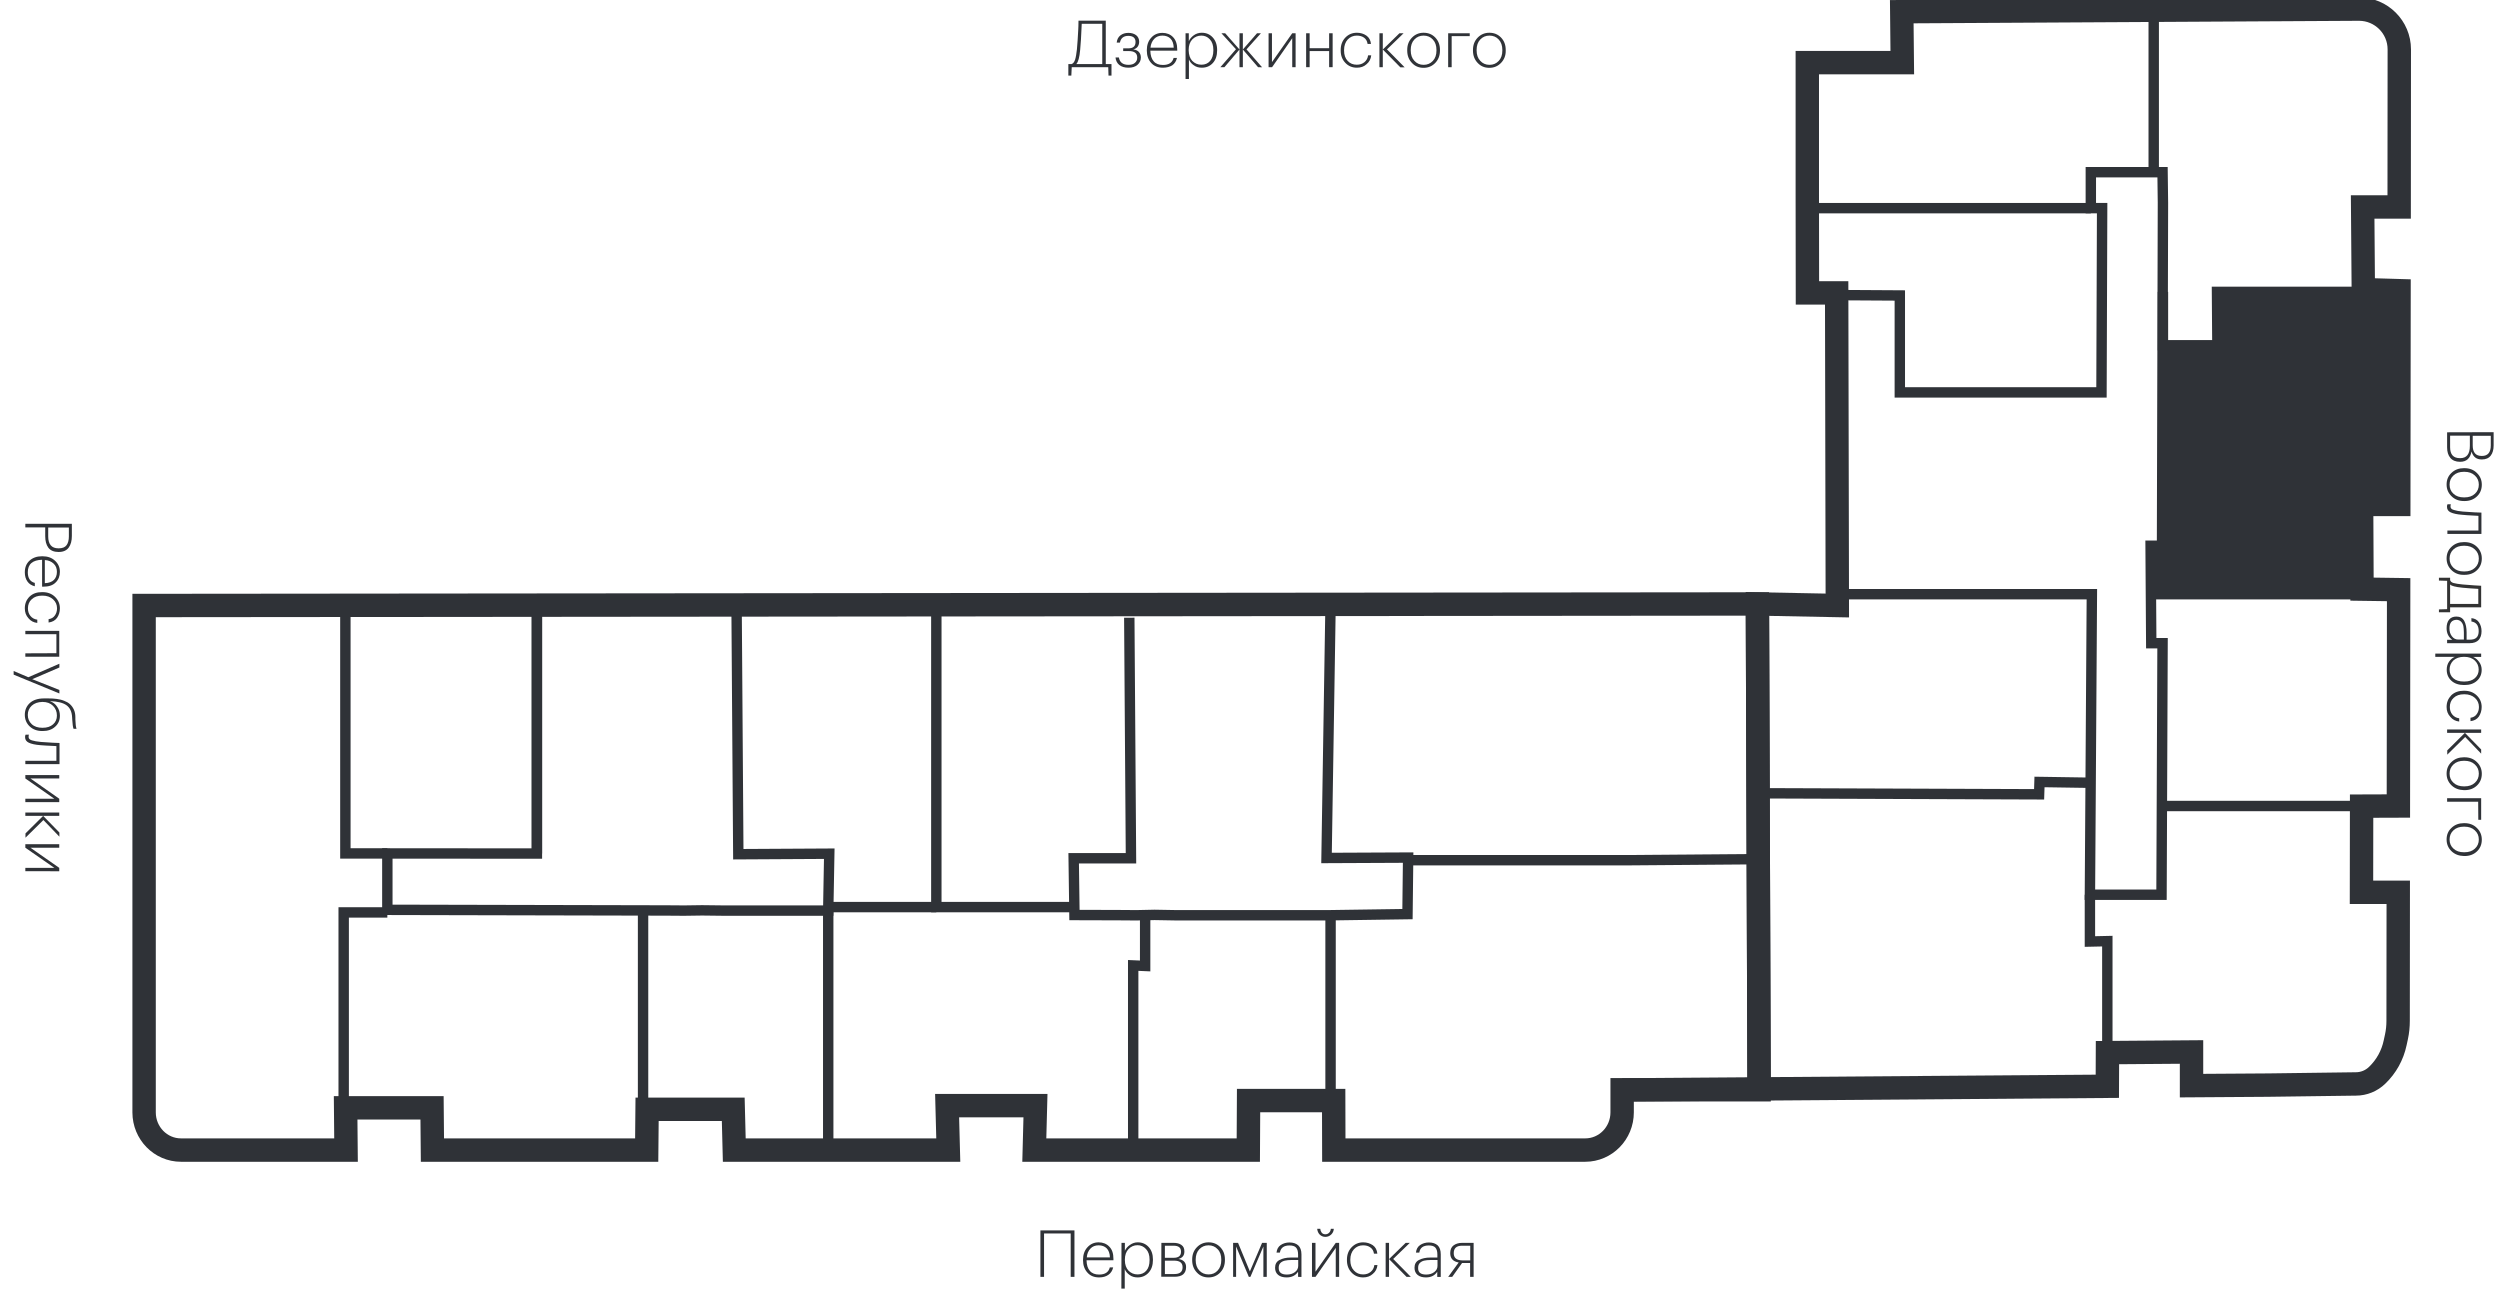 <?xml version="1.0" encoding="utf-8"?><!--Generator: Adobe Illustrator 26.0.2, SVG Export Plug-In . SVG Version: 6.00 Build 0)--><svg version="1.1" id="Слой_1" xmlns="http://www.w3.org/2000/svg" xmlns:xlink="http://www.w3.org/1999/xlink" x="0px" y="0px" viewBox="0 0 1924 1002" style="enable-background:new 0 0 1924 1002;" xml:space="preserve"><style type="text/css">.st0{fill:#2F3237;}
	.st1{fill:#333333;}
	.st2{fill:none;stroke:#2F3237;stroke-width:18;}
	.st3{fill:#303338;}
	.st4{fill:none;stroke:#2F3237;stroke-width:8;}</style><path class="st0" d="M824,949.3h-20.5v33.4h-2.8v-35.8h26.2v35.8H824V949.3z"/><path class="st0" d="M845.9,983.1c-3.8,0-6.8-1.2-9-3.7c-2.2-2.4-3.4-5.6-3.4-9.5v-0.4c0-3.9,1.1-7.1,3.4-9.6
	c2.3-2.5,5.1-3.8,8.6-3.8c3.3,0,6.1,1.1,8.2,3.3c2.2,2.2,3.2,5.3,3.2,9.5v1h-20.7c0.1,3.6,0.9,6.3,2.6,8.2c1.6,1.9,4,2.8,7.1,2.8
	c4.5,0,7.3-1.8,8.2-5.5h2.6c-0.6,2.5-1.8,4.4-3.7,5.7C851.2,982.4,848.8,983.1,845.9,983.1z M854.2,967.7c-0.1-3.1-1-5.5-2.5-7
	s-3.6-2.3-6.2-2.3c-2.6,0-4.7,0.8-6.3,2.5s-2.6,3.9-2.8,6.8H854.2z"/><path class="st0" d="M863.1,956.5h2.6v6.1c0.8-1.8,2.1-3.3,3.9-4.5c1.8-1.3,3.8-2,6-2c3.4,0,6.2,1.2,8.4,3.6
	c2.2,2.4,3.3,5.6,3.3,9.6v0.4c0,4-1.1,7.3-3.3,9.7s-5,3.7-8.5,3.7c-2.4,0-4.5-0.6-6.2-1.9c-1.7-1.2-3-2.7-3.7-4.5v15H863
	L863.1,956.5L863.1,956.5z M868.5,977.9c1.9,1.9,4.2,2.9,7,2.9s5.1-1,6.7-2.9c1.7-1.9,2.5-4.6,2.5-8.1v-0.4c0-3.5-0.9-6.2-2.7-8.1
	c-1.8-2-4-3-6.6-3c-2.7,0-5,1-6.9,3s-2.8,4.7-2.8,8.1v0.4C865.7,973.3,866.7,976,868.5,977.9z"/><path class="st0" d="M893.8,956.5h9.3c2.5,0,4.6,0.5,6.1,1.6c1.6,1.1,2.3,2.7,2.3,5v0.1c0,3-1.5,4.9-4.6,5.7
	c3.9,0.6,5.9,2.7,5.9,6.2v0.1c0,2.5-0.8,4.3-2.3,5.6c-1.5,1.2-3.7,1.8-6.6,1.8h-10.2L893.8,956.5L893.8,956.5z M896.5,958.7v9.3h6.7
	c3.8,0,5.7-1.5,5.7-4.6v-0.2c0-3-1.9-4.5-5.7-4.5H896.5z M896.5,970.2v10.3h7.3c4.2,0,6.3-1.7,6.3-5.1v-0.2c0-3.4-2.2-5-6.5-5H896.5
	z"/><path class="st0" d="M930.1,980.8c2.9,0,5.2-1,7-3c1.9-2,2.8-4.7,2.8-8v-0.4c0-3.4-0.9-6.1-2.8-8c-1.8-2-4.2-3-7-3
	c-2.9,0-5.2,1-7.1,3c-1.9,2-2.8,4.7-2.8,8v0.4c0,3.3,0.9,6,2.8,8C924.9,979.8,927.2,980.8,930.1,980.8z M939.1,979.3
	c-2.4,2.5-5.4,3.8-9,3.8s-6.6-1.2-9-3.8c-2.4-2.5-3.6-5.7-3.6-9.5v-0.4c0-3.9,1.2-7,3.6-9.5c2.4-2.5,5.4-3.8,9-3.8s6.6,1.2,9,3.7
	s3.6,5.6,3.6,9.5v0.4C942.7,973.7,941.5,976.8,939.1,979.3z"/><path class="st0" d="M951.3,959.3v23.4H949v-26.2h3.8l9.1,22l9.4-22h3.6v26.2h-2.6v-23.4l-10,23.4h-1.2L951.3,959.3z"/><path class="st0" d="M990.2,983.1c-2.7,0-4.9-0.6-6.5-1.9c-1.6-1.3-2.4-3.2-2.4-5.5c0-2.8,1.1-4.8,3.4-6c2.3-1.2,5.2-1.9,8.8-1.9
	h5.5v-2.3c0-2.5-0.5-4.2-1.6-5.4c-1-1.1-2.7-1.6-5-1.6c-4.3,0-6.8,1.8-7.4,5.5h-2.6c0.3-2.6,1.3-4.5,3.2-5.8s4.2-2,6.8-2
	c2.9,0,5.1,0.8,6.7,2.2c1.6,1.5,2.5,3.8,2.5,7v17.3H999v-4C997.1,981.6,994.2,983.1,990.2,983.1z M990.4,980.9
	c2.4,0,4.5-0.6,6.2-1.9c1.7-1.3,2.5-2.9,2.5-4.8v-4.5h-5.3c-2,0-3.6,0.2-5,0.5c-1.3,0.3-2.5,0.9-3.4,1.8c-0.9,0.9-1.3,2.1-1.3,3.6
	C984,979.2,986.1,980.9,990.4,980.9z"/><path class="st0" d="M1020,951.9c-1.7,0-3.1-0.6-4.3-1.7c-1.2-1.2-1.8-2.7-2-4.5h2.4c0.1,1.2,0.5,2.2,1.1,3c0.7,0.8,1.6,1.2,2.8,1.2
	s2.1-0.4,2.9-1.2c0.8-0.8,1.2-1.8,1.3-3h2.3c-0.1,1.8-0.8,3.2-2,4.4C1023.2,951.3,1021.7,951.9,1020,951.9z M1009.7,982.7v-26.2h2.7
	v22.2l15.6-22.2h2.6v26.2h-2.6v-22.3l-15.6,22.3H1009.7z"/><path class="st0" d="M1049.1,983.1c-3.6,0-6.5-1.2-8.9-3.7s-3.6-5.7-3.6-9.5v-0.4c0-3.9,1.2-7.1,3.6-9.6s5.4-3.8,8.9-3.8
	c2.8,0,5.3,0.8,7.4,2.2c2.1,1.5,3.2,3.6,3.5,6.5h-2.6c-0.3-2.1-1.2-3.7-2.8-4.8c-1.5-1.1-3.3-1.6-5.6-1.6c-2.8,0-5.1,1-7,3
	c-1.8,2-2.8,4.7-2.8,8v0.4c0,3.4,0.9,6,2.8,8c1.8,2,4.2,3,7,3c2.3,0,4.2-0.6,5.8-1.9c1.6-1.3,2.6-3,2.9-5.3h2.4
	c-0.3,2.8-1.5,5.1-3.6,6.8C1054.6,982.2,1052,983.1,1049.1,983.1z"/><path class="st0" d="M1069,969v13.7h-2.6v-26.2h2.6V969l12.8-12.5h3.2l-12.8,12.4l13.6,13.8h-3.3L1069,969z"/><path class="st0" d="M1097.4,983.1c-2.7,0-4.8-0.6-6.4-1.9c-1.6-1.3-2.4-3.2-2.4-5.5c0-2.8,1.1-4.8,3.4-6s5.2-1.9,8.8-1.9h5.4v-2.3
	c0-2.5-0.5-4.2-1.6-5.4c-1-1.1-2.7-1.6-5-1.6c-4.3,0-6.8,1.8-7.3,5.5h-2.6c0.3-2.6,1.3-4.5,3.2-5.8c1.9-1.3,4.2-2,6.8-2
	c2.9,0,5.1,0.8,6.7,2.2c1.6,1.5,2.4,3.8,2.4,7v17.3h-2.7v-4C1104.3,981.6,1101.4,983.1,1097.4,983.1z M1097.6,980.9
	c2.4,0,4.5-0.6,6.2-1.9c1.7-1.3,2.5-2.9,2.5-4.8v-4.5h-5.3c-2,0-3.6,0.2-5,0.5c-1.3,0.3-2.4,0.9-3.3,1.8c-0.9,0.9-1.3,2.1-1.3,3.6
	C1091.2,979.2,1093.3,980.9,1097.6,980.9z"/><path class="st0" d="M1125.2,958.7c-4.3,0-6.4,1.9-6.4,5.7v0.1c0,3.7,2.3,5.5,6.9,5.5h5.8v-11.3H1125.2z M1117.6,982.7h-3.1
	l8.1-11.1c-4.3-0.7-6.5-3.1-6.5-7.1v-0.1c0-2.6,0.8-4.6,2.5-5.9c1.7-1.3,3.9-2,6.7-2h8.8v26.2h-2.7V972h-6.2L1117.6,982.7z"/><path class="st0" d="M1919.1,332.6v10.1c0,3.3-0.7,6-2.2,7.9c-1.5,2-3.8,3-6.8,3h-0.2c-4,0-6.6-2-7.8-6.1c-1,5.2-3.9,7.9-8.7,7.9
	h-0.2c-3.2,0-5.7-1-7.4-3c-1.7-2-2.5-4.7-2.5-8.1v-11.6L1919.1,332.6L1919.1,332.6z M1885.6,344.2c0,5.6,2.5,8.4,7.6,8.4h0.2
	c4.9,0,7.4-3.1,7.4-9.4v-7.9h-15.2V344.2z M1903,342.8c0,5.4,2.3,8.1,6.9,8.1h0.2c4.5,0,6.8-2.7,6.8-8.1v-7.4H1903V342.8z"/><path class="st0" d="M1885.2,373c0,2.9,1,5.2,3,7c2,1.9,4.7,2.8,8,2.8h0.4c3.4,0,6.1-0.9,8.1-2.8c2-1.8,3-4.2,3-7
	c0-2.9-1-5.2-3.1-7.1c-2-1.9-4.7-2.8-8-2.8h-0.4c-3.3,0-6,0.9-8,2.8C1886.2,367.7,1885.2,370.1,1885.2,373z M1886.7,381.9
	c-2.5-2.4-3.8-5.4-3.8-9s1.2-6.6,3.8-9c2.5-2.4,5.7-3.6,9.5-3.6h0.4c3.9,0,7.1,1.2,9.6,3.7c2.5,2.4,3.8,5.4,3.8,9s-1.2,6.6-3.7,9
	s-5.7,3.6-9.6,3.6h-0.4C1892.4,385.6,1889.2,384.4,1886.7,381.9z"/><path class="st0" d="M1895,396.2c-4.1-0.3-7.1-1-9-1.9s-2.8-2.3-2.8-4.3c0-0.6,0.1-1.1,0.2-1.4l0.2-0.5h2.6l-0.2,0.5
	c-0.1,0.3-0.1,0.7-0.1,1.2c0,0.7,0.2,1.2,0.6,1.6c0.4,0.5,1.1,0.8,2.1,1.1c1,0.3,1.9,0.5,2.9,0.7s2.3,0.3,3.9,0.5
	c2,0.2,5.1,0.4,9.1,0.6c1.2,0.1,2.9,0.1,5.2,0.2v16.4h-26.2v-2.6h23.9V397C1900.2,396.6,1896.2,396.4,1895,396.2z"/><path class="st0" d="M1885.2,429.9c0,2.9,1,5.2,3,7.1s4.7,2.8,8,2.8h0.4c3.4,0,6.1-0.9,8.1-2.8c2-1.8,3-4.2,3-7.1s-1-5.2-3.1-7.1
	c-2-1.9-4.7-2.8-8-2.8h-0.4c-3.3,0-6,0.9-8,2.8C1886.2,424.6,1885.2,427,1885.2,429.9z M1886.7,438.8c-2.5-2.4-3.8-5.4-3.8-9
	s1.2-6.6,3.8-9c2.5-2.4,5.7-3.6,9.5-3.6h0.4c3.9,0,7.1,1.2,9.6,3.6s3.8,5.4,3.8,9s-1.2,6.6-3.7,9s-5.7,3.6-9.6,3.6h-0.4
	C1892.4,442.5,1889.2,441.2,1886.7,438.8z"/><path class="st1" d="M1895,452.3c-2.7-0.3-4.8-0.6-6.2-1c-1.4-0.3-2.5-0.8-3.2-1.5v15h21.7v-11.6
	C1902.1,452.9,1898,452.6,1895,452.3z M1877,446.8v-2.2h8.6v1.8c0.3,1.1,1.2,1.9,2.7,2.3s3.8,0.8,6.9,1.1c0.8,0.1,3.9,0.3,9.1,0.7
	l5.2,0.3v16.6h-23.9v3.8h-8.6V469l6.3-0.2V447L1877,446.8z"/><path class="st0" d="M1882.9,483.4c0-2.7,0.6-4.9,1.9-6.5s3.2-2.4,5.6-2.4c2.8,0,4.8,1.1,6.1,3.4c1.2,2.3,1.8,5.2,1.8,8.9v5.5h2.3
	c2.5,0,4.2-0.5,5.3-1.6c1.1-1,1.7-2.7,1.7-5c0-4.3-1.8-6.8-5.6-7.4v-2.6c2.6,0.3,4.5,1.3,5.8,3.2c1.3,1.9,2,4.2,2,6.9
	c0,2.9-0.8,5.1-2.2,6.7c-1.5,1.6-3.8,2.5-7,2.5h-17.3v-2.6h4C1884.4,490.4,1882.9,487.4,1882.9,483.4z M1885.1,483.6
	c0,2.4,0.6,4.5,1.9,6.1c1.3,1.7,2.9,2.5,4.8,2.5h4.4v-5.4c0-2-0.2-3.6-0.4-5c-0.3-1.3-0.9-2.5-1.8-3.4s-2.1-1.4-3.6-1.4
	C1886.8,477.2,1885.1,479.4,1885.1,483.6z"/><path class="st0" d="M1909.5,503v2.6h-6.1c1.8,0.8,3.3,2.1,4.6,3.9c1.3,1.8,1.9,3.8,1.9,6c0,3.4-1.2,6.2-3.6,8.4s-5.6,3.3-9.6,3.3
	h-0.4c-4,0-7.3-1.1-9.7-3.3c-2.4-2.2-3.6-5-3.6-8.5c0-2.4,0.6-4.5,1.8-6.2c1.2-1.7,2.7-3,4.5-3.7h-15.1V503H1909.5z M1888.1,508.3
	c-1.9,1.9-2.9,4.2-2.9,7s1,5.1,2.9,6.7c1.9,1.7,4.6,2.5,8.1,2.5h0.4c3.5,0,6.2-0.9,8.1-2.6c2-1.8,2.9-4,2.9-6.6c0-2.7-1-5-2.9-6.9
	c-2-1.9-4.7-2.9-8.1-2.9h-0.4C1892.8,505.5,1890.1,506.5,1888.1,508.3z"/><path class="st0" d="M1882.9,544.1c0-3.6,1.2-6.5,3.6-9c2.5-2.4,5.7-3.5,9.6-3.5h0.4c3.9,0,7.1,1.2,9.6,3.6c2.5,2.4,3.8,5.4,3.8,8.9
	c0,2.8-0.8,5.3-2.2,7.4c-1.5,2.1-3.7,3.2-6.4,3.5v-2.6c2.1-0.3,3.7-1.2,4.8-2.8c1.1-1.5,1.7-3.3,1.7-5.5c0-2.8-1-5.1-3.1-7
	c-2-1.8-4.7-2.8-8-2.8h-0.4c-3.4,0-6,0.9-8,2.8c-2,1.8-2.9,4.2-2.9,7c0,2.3,0.6,4.2,1.9,5.8s3,2.6,5.3,2.9v2.5
	c-2.8-0.3-5.1-1.5-6.8-3.6C1883.8,549.6,1882.9,547.1,1882.9,544.1z"/><path class="st0" d="M1897,564h-13.7v-2.6h26.2v2.6H1897l12.5,12.8v3.2l-12.3-12.8l-13.8,13.6v-3.3L1897,564z"/><path class="st0" d="M1885.2,595.4c0,2.9,1,5.2,3,7c2,1.9,4.7,2.8,8,2.8h0.4c3.4,0,6.1-0.9,8.1-2.8c2-1.8,3-4.2,3-7
	c0-2.9-1-5.2-3.1-7.1c-2-1.9-4.7-2.8-8-2.8h-0.4c-3.3,0-6,0.9-8,2.8S1885.2,592.5,1885.2,595.4z M1886.7,604.4
	c-2.5-2.4-3.8-5.4-3.8-9s1.2-6.6,3.8-9c2.5-2.4,5.7-3.6,9.5-3.6h0.4c3.9,0,7.1,1.2,9.6,3.7c2.5,2.4,3.8,5.4,3.8,9s-1.2,6.6-3.7,9
	s-5.7,3.6-9.6,3.6h-0.4C1892.4,608,1889.2,606.8,1886.7,604.4z"/><path class="st0" d="M1907.2,617h-23.9v-2.7h26.2v16.6h-2.2L1907.2,617L1907.2,617z"/><path class="st0" d="M1885.2,646.1c0,2.9,1,5.2,3,7c2,1.9,4.7,2.8,8,2.8h0.4c3.4,0,6.1-0.9,8.1-2.8c2-1.8,3-4.2,3-7
	c0-2.9-1-5.2-3.1-7.1c-2-1.9-4.7-2.8-8-2.8h-0.4c-3.3,0-6,0.9-8,2.8C1886.2,640.8,1885.2,643.2,1885.2,646.1z M1886.7,655.1
	c-2.5-2.4-3.8-5.4-3.8-9s1.2-6.6,3.8-9c2.5-2.4,5.7-3.6,9.5-3.6h0.4c3.9,0,7.1,1.2,9.6,3.7c2.5,2.4,3.8,5.4,3.8,9s-1.2,6.6-3.7,9
	s-5.7,3.6-9.6,3.6h-0.4C1892.4,658.7,1889.2,657.5,1886.7,655.1z"/><path class="st0" d="M55.3,403.1v9.4c0,3.7-0.8,6.7-2.4,8.9c-1.6,2.2-4.2,3.4-7.6,3.4H45c-3.5,0-6.1-1.1-7.8-3.3
	c-1.6-2.2-2.4-5.1-2.4-8.9v-6.7H19.5v-2.8H55.3z M37.1,412.8c0,6.1,2.6,9.2,7.9,9.2h0.2c2.8,0,4.8-0.8,6-2.4s1.8-3.9,1.8-6.8V406
	H37.1V412.8z"/><path class="st0" d="M19.1,440.5c0-3.8,1.2-6.8,3.6-9s5.6-3.4,9.6-3.4h0.4c3.9,0,7.1,1.1,9.6,3.4s3.8,5.1,3.8,8.6
	c0,3.3-1.1,6.1-3.3,8.2c-2.2,2.2-5.3,3.2-9.4,3.2h-1v-20.7c-3.6,0.1-6.3,0.9-8.2,2.5c-1.9,1.6-2.8,4-2.8,7.1c0,4.5,1.8,7.3,5.4,8.2
	v2.6c-2.5-0.6-4.4-1.8-5.7-3.7C19.8,445.7,19.1,443.3,19.1,440.5z M34.5,448.8c3.1-0.1,5.5-1,7-2.5s2.3-3.6,2.3-6.2
	s-0.8-4.7-2.5-6.3c-1.7-1.6-3.9-2.6-6.8-2.8V448.8z"/><path class="st0" d="M19.1,468.2c0-3.6,1.2-6.6,3.6-9c2.5-2.4,5.6-3.5,9.6-3.5h0.4c3.9,0,7.1,1.2,9.6,3.6s3.8,5.4,3.8,8.9
	c0,2.8-0.8,5.3-2.2,7.3c-1.5,2.1-3.7,3.2-6.5,3.6v-2.6c2.1-0.3,3.7-1.2,4.8-2.8c1.1-1.5,1.7-3.4,1.7-5.5c0-2.8-1-5.1-3.1-7
	c-2-1.8-4.7-2.8-8-2.8h-0.4c-3.4,0-6,0.9-8,2.8c-2,1.8-2.9,4.2-2.9,7c0,2.3,0.6,4.2,1.9,5.8c1.3,1.6,3,2.6,5.3,2.9v2.5
	c-2.8-0.3-5.1-1.5-6.8-3.6C20,473.7,19.1,471.2,19.1,468.2z"/><path class="st0" d="M43.4,502.7v-14.6H19.5v-2.6h26.1v19.9H19.5v-2.6L43.4,502.7L43.4,502.7z"/><path class="st0" d="M21.8,521.2l23.9-10.4v2.9l-20.9,9l20.9,8.3v2.7l-35.2-14.5v-2.8L21.8,521.2z"/><path class="st0" d="M19.1,550.1c0-3.7,1.3-6.7,3.9-9.1c2.6-2.3,6.2-3.5,10.9-3.5H37c2.5,0,4.7,0.1,6.7,0.4c2,0.3,3.9,0.7,5.6,1.4
	c1.8,0.7,3.3,1.5,4.5,2.6s2.2,2.4,3,4.1c0.8,1.7,1.2,3.7,1.2,5.9v1.8c0.1,3.5,0.4,5.9,0.9,7.2h-2.3c-0.5-1.3-0.8-3.6-1-7.1l-0.1-1.7
	c-0.2-4.4-1.7-7.5-4.4-9.4s-6.9-2.9-12.5-3.1v0.1c2.3,0.8,4.1,2.2,5.4,4.2c1.4,2,2.1,4.3,2.1,6.9c0,3.5-1.2,6.3-3.7,8.5
	c-2.4,2.2-5.6,3.3-9.5,3.3h-0.3c-4,0-7.3-1.2-9.8-3.6C20.4,556.7,19.1,553.7,19.1,550.1z M24.4,543.1c-2,1.9-3,4.2-3,7.1
	c0,2.9,1,5.2,3,7.1c2,1.9,4.8,2.8,8.2,2.8h0.2c3.4,0,6.1-0.9,8-2.6c2-1.7,3-4,3-6.8c0-3-1-5.5-3-7.5s-4.7-3-8.1-3h-0.1
	C29.2,540.3,26.5,541.2,24.4,543.1z"/><path class="st0" d="M31.2,573.5c-4.1-0.3-7.1-1-9-1.9s-2.9-2.3-2.9-4.3c0-0.6,0.1-1.1,0.2-1.4l0.2-0.5h2.6l-0.2,0.5
	c-0.1,0.3-0.1,0.7-0.1,1.2c0,0.7,0.2,1.2,0.6,1.6c0.4,0.5,1.1,0.8,2,1.1c1,0.3,2,0.5,3,0.7s2.3,0.3,3.9,0.5c2,0.2,5.1,0.4,9.1,0.6
	c1.2,0.1,2.9,0.1,5.2,0.2v16.3H19.5v-2.6h23.9v-11.3C36.4,573.9,32.3,573.6,31.2,573.5z"/><path class="st0" d="M19.5,596.5h26.1v2.6H23.4l22.2,15.6v2.6H19.5v-2.6h22.3l-22.3-15.6V596.5z"/><path class="st0" d="M33.2,627.9H19.5v-2.6h26.1v2.6H33.2l12.5,12.8v3.2l-12.3-12.8l-13.8,13.6v-3.3L33.2,627.9z"/><path class="st0" d="M19.5,649.7h26.1v2.7H23.4l22.2,15.5v2.6H19.5v-2.6h22.3l-22.3-15.5V649.7z"/><path class="st2" d="M110.9,466l1241.6-1.2l1.3,373.9h-105.4v17.4c0,16-12.7,29-28.4,29h-193.5l-0.1-38.1h-65.5l-0.2,38.1H796
	l0.9-34.2h-68l0.9,34.2H565.1l-0.8-31.4H498l-0.3,31.4H332.8l-0.3-32.5H266l0.3,32.5h-127c-15.7,0-28.4-13-28.4-29L110.9,466
	L110.9,466z"/><path class="st2" d="M1846.5,885.1"/><path class="st2" d="M1353.8,838.7l-1.3-373.9l61.5,1.2l-0.5-240.6H1391l-0.1-73.5V85.3V48.2h73.1L1463.6,9l351.9-2
	c17.1,0,31,13.9,31,31l-0.1,121.3h-28.1l0.5,63.6l27.5,0.8l-0.2,164.5h-28.6l0.3,65.2l28.2,0.4l-0.2,166.5l-28.3,0.1l-0.1,66.3h28.3
	l-0.1,98.9c0,4.2-0.4,8.3-1.3,12.4l-1,4.6c-2,9.5-6.8,18.2-13.8,24.9l0,0c-4.4,4.3-10.3,6.7-16.4,6.7l-67.7,0.9l-58.8,0.4v-25.9
	l-64.7,0.5l-0.1,25.9l-373.3,2.8"/><path class="st0" d="M1666.9,265.7h39.6l-0.3-41.1l140.1-0.9l-0.2,164.5l-30,2.7l1.7,62.5l-88.7,3.9h-73.7v-34.4l8.5-5.7
	L1666.9,265.7z"/><g><path class="st3" d="M824.5,58.2h-2.3v-8.9h2.5c1.2-0.4,2.1-1.6,2.7-3.4c0.6-1.9,1-4.5,1.4-8c0.4-4.2,0.7-9.1,1-14.8
		c0.1-1.6,0.2-4,0.2-7.2h21v33.4h4.4v8.9h-2.3l-0.2-6.5h-28.1L824.5,58.2z M831.3,38.3c-0.5,5.8-1.5,9.5-3,11h20v-31h-15.8
		c0,0.4-0.1,1.8-0.2,4.2c-0.1,2.4-0.2,5.1-0.4,8C831.6,33.4,831.5,36,831.3,38.3z"/><path class="st3" d="M876.7,32.1c0,1.5-0.4,2.8-1.2,3.9c-0.8,1.1-2,1.7-3.4,2c1.8,0.2,3.3,0.9,4.3,1.9c1,1.1,1.6,2.5,1.6,4.2v0.2
		c0,2.3-0.9,4.1-2.6,5.6c-1.7,1.5-4,2.2-6.9,2.2c-3,0-5.3-0.7-7.1-2.1c-1.7-1.4-2.7-3.4-2.9-5.8h2.6c0.6,3.8,3.1,5.7,7.4,5.7
		c2.1,0,3.8-0.5,4.9-1.5c1.2-1,1.8-2.3,1.8-3.9v-0.2c0-3.4-2.2-5-6.5-5h-4.3v-2.1h4c3.7,0,5.5-1.6,5.5-4.9v-0.1
		c0-1.5-0.5-2.6-1.4-3.4c-1-0.8-2.3-1.2-4.2-1.2c-3.6,0-5.8,1.8-6.4,5.2h-2.5c0.3-2.5,1.2-4.3,2.9-5.6c1.7-1.3,3.7-1.9,6.1-1.9
		c2.4,0,4.4,0.6,6,1.8C875.9,28.3,876.7,30,876.7,32.1L876.7,32.1L876.7,32.1z"/><path class="st3" d="M895,52.1c-3.8,0-6.8-1.2-9-3.6c-2.2-2.4-3.4-5.6-3.4-9.5v-0.4c0-3.9,1.1-7.1,3.4-9.6c2.2-2.5,5.1-3.7,8.6-3.7
		c3.3,0,6.1,1.1,8.2,3.3c2.1,2.2,3.2,5.3,3.2,9.5V39h-20.7c0.1,3.6,0.9,6.3,2.6,8.2c1.6,1.9,4,2.8,7.1,2.8c4.5,0,7.3-1.8,8.2-5.4
		h2.6c-0.6,2.5-1.8,4.4-3.7,5.7C900.3,51.4,897.9,52.1,895,52.1z M903.3,36.7c-0.1-3.1-1-5.5-2.5-7s-3.6-2.3-6.2-2.3
		c-2.6,0-4.7,0.8-6.3,2.5s-2.6,3.9-2.9,6.8H903.3z"/><path class="st3" d="M912.3,25.6h2.6v6.1c0.8-1.8,2.1-3.3,3.9-4.6c1.8-1.3,3.9-1.9,6.1-1.9c3.4,0,6.2,1.2,8.4,3.6s3.4,5.6,3.4,9.6
		v0.4c0,4-1.1,7.3-3.3,9.7s-5,3.6-8.5,3.6c-2.4,0-4.5-0.6-6.2-1.9c-1.8-1.2-3-2.7-3.7-4.5v15.1h-2.6V25.6H912.3z M917.6,46.9
		c1.9,1.9,4.2,2.9,7,2.9s5.1-1,6.7-2.9c1.6-1.9,2.5-4.6,2.5-8.1v-0.4c0-3.5-0.9-6.2-2.7-8.1c-1.8-2-4-2.9-6.6-2.9
		c-2.7,0-5,1-6.9,2.9c-1.9,2-2.8,4.7-2.8,8.1v0.4C914.9,42.3,915.8,45,917.6,46.9z"/><path class="st3" d="M939.2,51.7l12-13.8L940,25.6h2.9l11,12.5l-11.6,13.6C942.3,51.7,939.2,51.7,939.2,51.7z M953.9,25.6h2.6v26.1
		h-2.6V25.6z M968.2,51.7l-11.7-13.6l10.9-12.5h3L959.3,38l12,13.8L968.2,51.7L968.2,51.7z"/><path class="st3" d="M976.3,51.7V25.6h2.6v22.2l15.6-22.2h2.6v26.1h-2.6V29.4L979,51.7H976.3z"/><path class="st3" d="M1022.9,39.3h-15v12.4h-2.7V25.6h2.7v11.5h15V25.6h2.7v26.1h-2.7L1022.9,39.3L1022.9,39.3z"/><path class="st3" d="M1044.3,52.1c-3.6,0-6.5-1.2-8.9-3.7s-3.6-5.6-3.6-9.5v-0.4c0-3.9,1.2-7.1,3.6-9.6s5.4-3.7,8.9-3.7
		c2.8,0,5.3,0.8,7.3,2.2c2.1,1.5,3.2,3.6,3.5,6.4h-2.6c-0.3-2.1-1.2-3.7-2.7-4.8c-1.5-1.1-3.4-1.6-5.6-1.6c-2.8,0-5.1,1-7,3
		c-1.8,2-2.8,4.7-2.8,8.1v0.4c0,3.4,0.9,6,2.8,8c1.8,2,4.2,2.9,7,2.9c2.3,0,4.2-0.6,5.8-1.9c1.6-1.3,2.6-3,2.9-5.3h2.4
		c-0.3,2.8-1.5,5.1-3.6,6.8C1049.8,51.2,1047.3,52.1,1044.3,52.1z"/><path class="st3" d="M1064.2,38.1v13.6h-2.6V25.6h2.6V38.1l12.8-12.5h3.2L1067.4,38l13.6,13.8h-3.3L1064.2,38.1z"/><path class="st3" d="M1104.6,48.4c-2.4,2.5-5.4,3.8-9,3.8s-6.6-1.2-9-3.8c-2.4-2.5-3.6-5.7-3.6-9.5v-0.4c0-3.9,1.2-7,3.6-9.5
		s5.4-3.8,9-3.8s6.6,1.2,9,3.7s3.6,5.6,3.6,9.6v0.4C1108.2,42.7,1107,45.9,1104.6,48.4z M1095.6,49.9c2.9,0,5.2-1,7.1-3
		s2.8-4.7,2.8-8v-0.4c0-3.4-0.9-6.1-2.8-8.1c-1.8-2-4.2-3-7.1-3s-5.2,1-7.1,3s-2.8,4.7-2.8,8v0.4c0,3.3,0.9,6,2.8,8
		C1090.3,48.8,1092.7,49.9,1095.6,49.9z"/><path class="st3" d="M1117.2,27.8v23.9h-2.7V25.6h16.6v2.2C1131.1,27.8,1117.2,27.8,1117.2,27.8z"/><path class="st3" d="M1155.2,48.4c-2.4,2.5-5.4,3.8-9,3.8s-6.6-1.2-9-3.8c-2.4-2.5-3.6-5.7-3.6-9.5v-0.4c0-3.9,1.2-7,3.6-9.5
		s5.4-3.8,9-3.8s6.6,1.2,9,3.7s3.6,5.6,3.6,9.6v0.4C1158.9,42.7,1157.6,45.9,1155.2,48.4z M1146.3,49.9c2.9,0,5.2-1,7.1-3
		s2.8-4.7,2.8-8v-0.4c0-3.4-0.9-6.1-2.8-8.1c-1.8-2-4.2-3-7.1-3s-5.2,1-7.1,3s-2.8,4.7-2.8,8v0.4c0,3.3,0.9,6,2.8,8
		C1141,48.8,1143.4,49.9,1146.3,49.9z"/></g><polyline class="st4" points="1413.6,227.1 1462.1,227.4 1462.1,302 1617.3,302 1617.8,160.2 1609.1,160.2 1609.1,132.5 
	1664.3,132.5 1664.6,156.1 1663.9,420 1655.1,420 1655.6,495 1664.3,495 1663.5,688.6 1608.4,688.6 1609.9,457.3 1414.1,457.3 "/><polyline class="st4" points="1024,465.4 1020.9,660.3 1083.7,660 1083.2,703.5 1021.6,704.4 987,704.4 952.5,704.4 905.7,704.4 
	888.6,704.1 874.6,704.4 861.1,704.3 826.9,704.2 826.3,660.5 870.4,660.5 869.1,475.4 "/><polyline class="st4" points="566.9,471.4 568.2,657.4 638.2,657 637.4,700.8 637.4,700.8 637.4,700.8 603.3,700.8 557.1,700.8 
	540.3,700.6 526.5,700.8 513.2,700.7 298.1,700.2 298.1,656.8 413.2,656.9 413.2,471.4 "/><path class="st4" d="M1006.2,281.5"/><line class="st4" x1="1657.5" y1="7.9" x2="1657.5" y2="132.5"/><path class="st4" d="M1052.6,281"/><polyline class="st4" points="1816.1,224.6 1706.2,224.6 1706.5,265.7 1664.6,265.7 1664.6,224.6 "/><line class="st4" x1="1815.1" y1="457.3" x2="1655.4" y2="457.3"/><line class="st4" x1="1817.5" y1="620.3" x2="1664.6" y2="620.3"/><polyline class="st4" points="1608.4,688.6 1608.4,724.6 1621.8,724.3 1621.8,810 "/><polyline class="st4" points="1608.4,602.4 1569.6,601.8 1569.3,611.3 1353.8,610.5 "/><polyline class="st4" points="1084.2,662 1160,662 1253.9,662 1353.8,661.2 "/><line class="st4" x1="1024" y1="847" x2="1024" y2="704.4"/><polyline class="st4" points="872.1,885.1 872.1,743 881.3,743.4 881.3,704.4 "/><line class="st4" x1="637.4" y1="885.1" x2="637.4" y2="700.8"/><line class="st4" x1="494.9" y1="849.9" x2="494.9" y2="700.8"/><polyline class="st4" points="264.5,853.1 264.5,720.2 264.5,702.2 298.1,702.2 "/><polyline class="st4" points="298.1,656.8 265.8,656.8 265.8,464.8 "/><line class="st4" x1="413.2" y1="656.9" x2="413.2" y2="465.7"/><polyline class="st4" points="826.3,698.1 720.6,698.1 720.6,659.3 720.6,645.3 720.6,465.4 "/><line class="st4" x1="638.2" y1="698.1" x2="720.6" y2="698.1"/><line class="st4" x1="1391" y1="160.2" x2="1609.1" y2="160.2"/></svg>